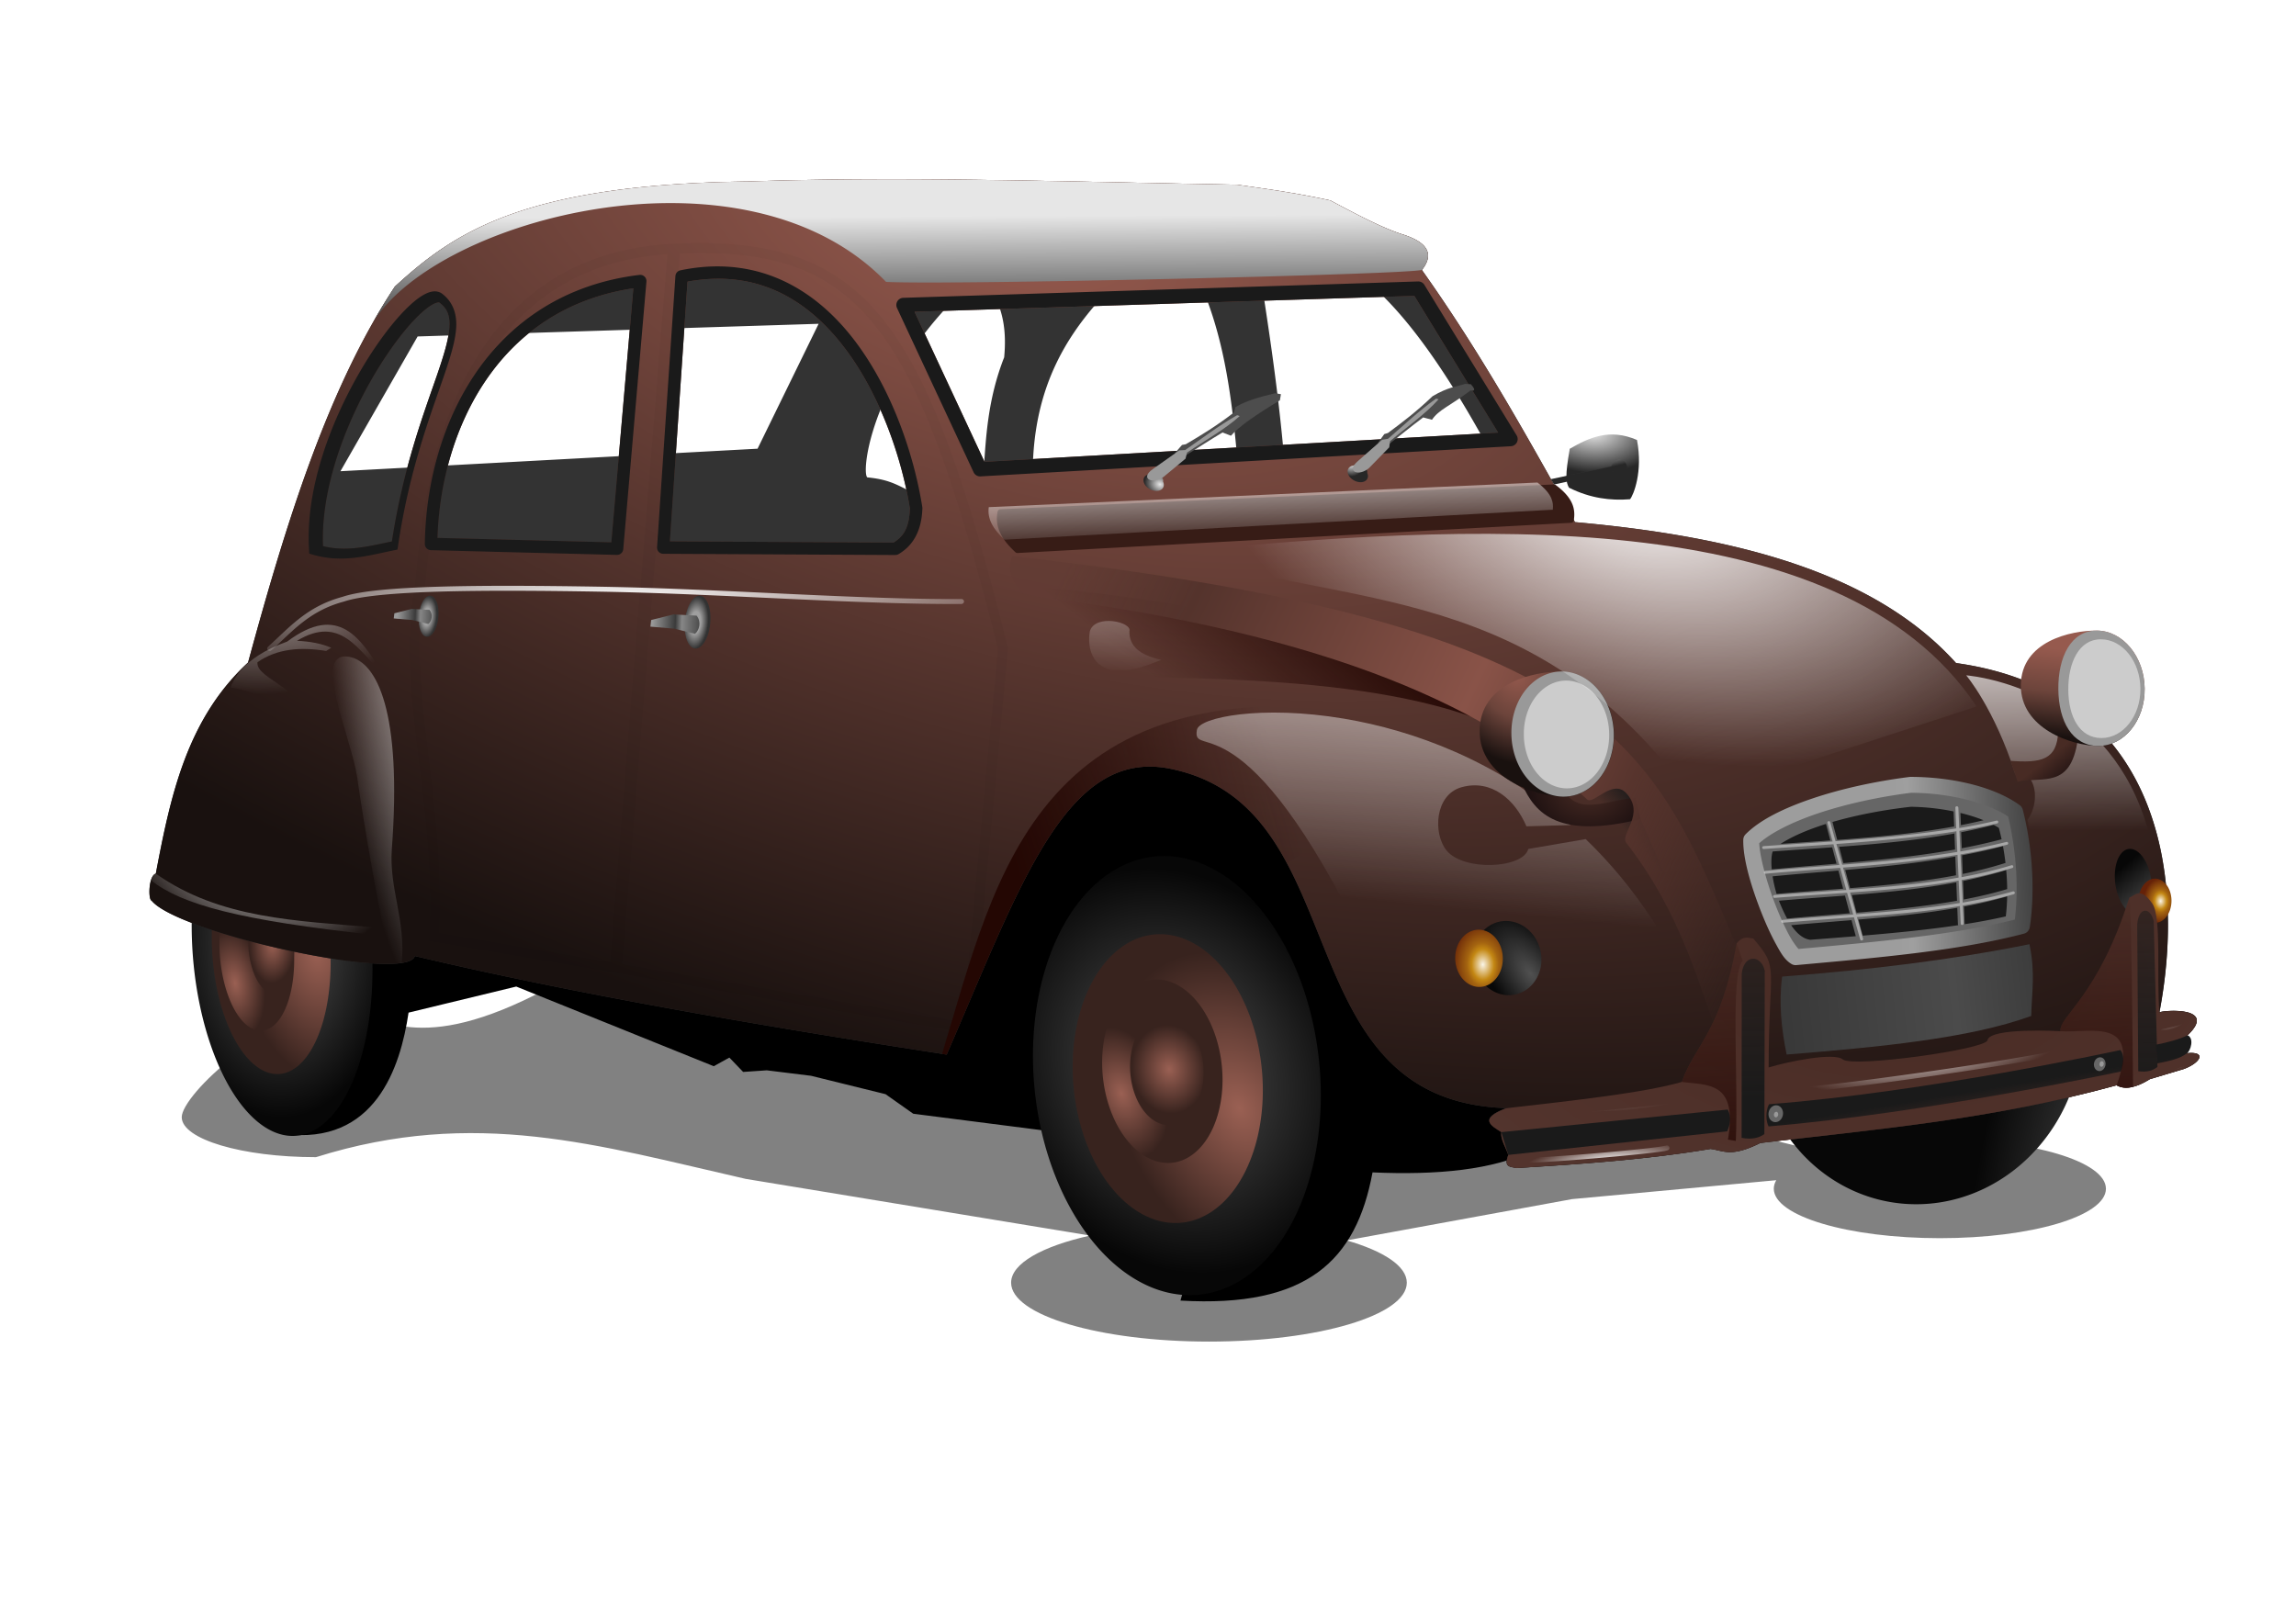 <svg xmlns="http://www.w3.org/2000/svg" viewBox="0 0 1000 700"><defs><radialGradient id="R" gradientUnits="userSpaceOnUse" cy="4225.5" cx="17449" gradientTransform="matrix(-.18 .061 -.032 -.094 4226.6 153.95)" r="40.601"><stop stop-color="#fff" offset="0"/><stop stop-color="#fff" stop-opacity="0" offset="1"/></radialGradient><radialGradient id="m" gradientUnits="userSpaceOnUse" cy="2867.2" cx="13918" gradientTransform="matrix(-.19 -.07 .057 -.153 2986.2 1976.3)" r="34.282"><stop stop-color="#e6e6e6" offset="0"/><stop stop-color="#272727" offset="1"/></radialGradient><radialGradient id="i" gradientUnits="userSpaceOnUse" cy="2477" cx="15313" gradientTransform="matrix(.255 .013 -.008 .149 -3191.1 -27.063)" r="115.62"><stop stop-color="#e6e6e6" offset="0"/><stop stop-color="#272727" offset="1"/></radialGradient><radialGradient id="b" gradientUnits="userSpaceOnUse" cy="4641.6" cx="9953.8" gradientTransform="matrix(1 .003 -.009 1.694 39.583 -3301.6)" r="482.98"><stop stop-color="#545454" offset="0"/><stop stop-color="#070707" offset="1"/></radialGradient><radialGradient id="c" gradientUnits="userSpaceOnUse" cy="4745.6" cx="7076.2" gradientTransform="matrix(1.264 -.014 -.004 1.444 -2059.6 -2002.6)" r="412.28"><stop stop-color="#545454" offset="0"/><stop stop-color="#070707" offset="1"/></radialGradient><radialGradient id="d" gradientUnits="userSpaceOnUse" cy="4806.2" cx="7183.9" gradientTransform="matrix(.061 -1.615 1.32 .294 399.97 15016)" r="413.89"><stop stop-color="#9a6053" offset="0"/><stop stop-color="#38231e" offset="1"/></radialGradient><radialGradient id="e" gradientUnits="userSpaceOnUse" cy="4905.4" cx="6603.5" gradientTransform="matrix(.763 -.019 .124 1.088 954.26 -226.79)" r="416.54"><stop stop-color="#9a6053" offset="0"/><stop stop-color="#38231e" offset="1"/></radialGradient><radialGradient id="f" gradientUnits="userSpaceOnUse" cy="18989" cx="66305" gradientTransform="matrix(.984 .068 -.11 1.228 -56259 -23071)" r="421.32"><stop stop-color="#9a6053" offset="0"/><stop stop-color="#38231e" offset="1"/></radialGradient><radialGradient id="o" gradientUnits="userSpaceOnUse" cy="3634.5" cx="17290" gradientTransform="matrix(1 0 0 1.226 0 -822.52)" r="60.197"><stop stop-color="#faf5e8" offset="0"/><stop stop-color="#c38713" offset=".353"/><stop stop-color="#a46410" offset=".5"/><stop stop-color="#662208" offset="1"/></radialGradient><radialGradient id="E" gradientUnits="userSpaceOnUse" cy="4297" cx="15297" gradientTransform="matrix(-.828 -2.01 1.014 -.418 23612 36818)" r="111.07"><stop stop-color="#505050" offset="0"/><stop stop-color="#070707" offset="1"/></radialGradient><radialGradient id="F" gradientUnits="userSpaceOnUse" cy="4239" cx="15258" gradientTransform="matrix(.609 -1.533 1.194 .67 900.58 24790)" r="108.57"><stop stop-color="#faf5e8" offset="0"/><stop stop-color="#c38713" offset=".353"/><stop stop-color="#a46410" offset=".5"/><stop stop-color="#662208" offset="1"/></radialGradient><radialGradient id="W" gradientUnits="userSpaceOnUse" cy="3546.4" cx="4077.3" gradientTransform="matrix(1 0 0 1.956 0 -3389)" r="25.155"><stop stop-color="#9d9d9d" offset="0"/><stop stop-color="#9f9f9f" offset=".413"/><stop stop-color="#323232" offset="1"/></radialGradient><radialGradient id="U" gradientUnits="userSpaceOnUse" cy="3835.9" cx="11441" gradientTransform="matrix(.033 -.131 .168 .043 -906.52 2051.6)" r="370.44"><stop stop-color="#fff" offset="0"/><stop stop-color="#fff" stop-opacity="0" offset="1"/></radialGradient><radialGradient id="T" gradientUnits="userSpaceOnUse" cy="1662.8" cx="15369" gradientTransform="matrix(.145 .04 -.023 .084 -1478.3 -190.59)" r="1314.8"><stop stop-color="#fff" offset="0"/><stop stop-color="#fff" stop-opacity="0" offset="1"/></radialGradient><radialGradient id="g" gradientUnits="userSpaceOnUse" cy="683.29" cx="13367" gradientTransform="matrix(-.035 .107 -.214 -.069 1055.5 -934.84)" r="3291.4"><stop stop-color="#965a4e" offset="0"/><stop stop-color="#19110f" offset="1"/></radialGradient><radialGradient id="Q" gradientUnits="userSpaceOnUse" cy="4631.7" cx="15666" gradientTransform="matrix(.165 -.015 .004 .039 -1902.6 913.02)" r="225.51"><stop stop-color="#fff" offset="0"/><stop stop-color="#fff" stop-opacity="0" offset="1"/></radialGradient><radialGradient id="P" gradientUnits="userSpaceOnUse" cy="4274.5" cx="16734" gradientTransform="matrix(.213 -.041 .009 .046 -2747.1 1309.5)" r="239.68"><stop stop-color="#fff" offset="0"/><stop stop-color="#fff" stop-opacity="0" offset="1"/></radialGradient><radialGradient id="O" gradientUnits="userSpaceOnUse" cy="4002.2" cx="17432" gradientTransform="matrix(.037 .126 -.178 .052 1011.5 -1610.5)" r="53.16"><stop stop-color="#fff" offset="0"/><stop stop-color="#fff" stop-opacity="0" offset="1"/></radialGradient><radialGradient id="N" gradientUnits="userSpaceOnUse" cy="4121.9" cx="16640" gradientTransform="matrix(.141 -.019 .006 .045 -1533.1 937.66)" r="449.59"><stop stop-color="#fff" offset="0"/><stop stop-color="#fff" stop-opacity="0" offset="1"/></radialGradient><radialGradient id="M" gradientUnits="userSpaceOnUse" cy="4036.4" cx="15549" gradientTransform="matrix(-.155 .01 -.003 -.047 3126.5 856.01)" r="308.21"><stop stop-color="#fff" offset="0"/><stop stop-color="#fff" stop-opacity="0" offset="1"/></radialGradient><radialGradient id="j" gradientUnits="userSpaceOnUse" cy="2542.7" cx="15187" gradientTransform="matrix(.454 -.083 .012 .066 -6239 1643.6)" r="117.96"><stop stop-color="#e6e6e6" offset="0"/><stop stop-color="#272727" offset="1"/></radialGradient><radialGradient id="J" gradientUnits="userSpaceOnUse" cy="2835.7" cx="17093" gradientTransform="matrix(.002 .114 -.217 .004 1408.6 -1181.6)" r="1107.3"><stop stop-color="#482b24" offset="0"/><stop stop-color="#54352e" offset="1"/></radialGradient><radialGradient id="H" gradientUnits="userSpaceOnUse" cy="3748.8" cx="11236" gradientTransform="matrix(-.084 .29 -.373 -.109 2442.3 -2268.6)" r="237.64"><stop stop-color="#fff" offset="0"/><stop stop-color="#fff" stop-opacity="0" offset="1"/></radialGradient><radialGradient id="G" gradientUnits="userSpaceOnUse" cy="3294.6" cx="12264" gradientTransform="matrix(.2 -.005 .001 .034 -2187.4 562.89)" r="1090.5"><stop stop-color="#fff" offset="0"/><stop stop-color="#fff" stop-opacity="0" offset="1"/></radialGradient><radialGradient id="B" gradientUnits="userSpaceOnUse" cy="3292.9" cx="15234" gradientTransform="matrix(-.168 .038 -.052 -.202 3390.8 731.45)" r="195.28"><stop stop-color="#965a4e" offset="0"/><stop stop-color="#6c443b" offset=".5"/><stop stop-color="#19110f" offset="1"/></radialGradient><radialGradient id="z" gradientUnits="userSpaceOnUse" cy="3530.5" cx="15414" gradientTransform="matrix(-.129 -.009 .007 -.104 2655.2 1202.4)" r="199.98"><stop stop-color="#482b24" offset="0"/><stop stop-color="#1e1111" offset="1"/></radialGradient><radialGradient id="p" gradientUnits="userSpaceOnUse" cy="4033.2" cx="11716" gradientTransform="matrix(-.32 .022 -.072 -1.045 4243.1 4581.3)" r="188.76"><stop stop-color="#fff" offset="0"/><stop stop-color="#fff" stop-opacity="0" offset="1"/></radialGradient><radialGradient id="n" gradientUnits="userSpaceOnUse" cy="2731.5" cx="14557" gradientTransform="matrix(-.1 .123 -.127 -.103 2391.1 -954.78)" r="34.282"><stop stop-color="#e6e6e6" offset="0"/><stop stop-color="#272727" offset="1"/></radialGradient><linearGradient id="L" x1="16769" gradientUnits="userSpaceOnUse" y1="4764.1" gradientTransform="rotate(9.704 185.23 -7673.295) scale(.136)" x2="16546" y2="3757.9"><stop stop-color="#240703" offset="0"/><stop stop-color="#240703" stop-opacity="0" offset="1"/></linearGradient><linearGradient id="k" y2="3591" gradientUnits="userSpaceOnUse" x2="17213" y1="3737.2" x1="17304"><stop stop-color="#505050" offset="0"/><stop stop-color="#070707" offset="1"/></linearGradient><linearGradient id="S" x1="16846" gradientUnits="userSpaceOnUse" y1="4362.5" gradientTransform="rotate(9.704 185.23 -7673.295) scale(.136)" x2="16626" y2="3141.6"><stop stop-color="#1a1a1a" offset="0"/><stop stop-color="#1a1a1a" stop-opacity="0" offset="1"/></linearGradient><linearGradient id="D" x1="13660" gradientUnits="userSpaceOnUse" y1="2843.8" gradientTransform="rotate(9.704 185.23 -7673.295) scale(.136)" x2="13737" y2="3512.4"><stop stop-color="#fff" offset="0"/><stop stop-color="#fff" stop-opacity="0" offset="1"/></linearGradient><linearGradient id="C" x1="16843" gradientUnits="userSpaceOnUse" y1="3261.4" gradientTransform="rotate(9.704 185.23 -7673.295) scale(.136)" x2="16913" y2="3324.1"><stop stop-color="#482b24" offset="0"/><stop stop-color="#1e1111" offset="1"/></linearGradient><linearGradient id="Y" x1="4121.9" gradientUnits="userSpaceOnUse" y1="3566.3" gradientTransform="matrix(.194 .037 -.046 .231 -351.59 -351.1)" x2="4229.1" y2="3545.4"><stop stop-color="#999" offset="0"/><stop stop-color="#3b3b3b" offset=".463"/><stop stop-color="#868686" offset=".596"/><stop stop-color="#525252" offset=".917"/><stop stop-color="#3b3b3b" offset="1"/></linearGradient><linearGradient id="X" x1="4121.9" gradientUnits="userSpaceOnUse" y1="3566.3" gradientTransform="matrix(.151 .028 -.036 .179 -320.91 -135.55)" x2="4229.1" y2="3545.4"><stop stop-color="#999" offset="0"/><stop stop-color="#3b3b3b" offset=".463"/><stop stop-color="#868686" offset=".596"/><stop stop-color="#525252" offset=".917"/><stop stop-color="#3b3b3b" offset="1"/></linearGradient><linearGradient id="y" x1="15630" gradientUnits="userSpaceOnUse" y1="3657.3" gradientTransform="rotate(9.704 185.23 -7673.295) scale(.136)" x2="15564" y2="3736.7"><stop stop-color="#1a1a1a" offset="0"/><stop stop-color="#1a1a1a" stop-opacity="0" offset="1"/></linearGradient><linearGradient id="x" x1="14073" gradientUnits="userSpaceOnUse" y1="2773.7" gradientTransform="rotate(9.704 185.23 -7673.295) scale(.136)" x2="14170" y2="4123.2"><stop stop-color="#fff" offset="0"/><stop stop-color="#fff" stop-opacity="0" offset="1"/></linearGradient><linearGradient id="w" x1="13661" gradientUnits="userSpaceOnUse" y1="4216.2" gradientTransform="rotate(9.704 185.23 -7673.295) scale(.136)" x2="14472" y2="3817.3"><stop stop-color="#240703" offset="0"/><stop stop-color="#240703" stop-opacity="0" offset="1"/></linearGradient><linearGradient id="v" x1="14298" gradientUnits="userSpaceOnUse" y1="3019.8" gradientTransform="rotate(9.704 185.23 -7673.295) scale(.136)" x2="14029" y2="3520.3"><stop stop-color="#240703" offset="0"/><stop stop-color="#240703" stop-opacity="0" offset="1"/></linearGradient><linearGradient id="u" x1="14168" gradientUnits="userSpaceOnUse" y1="2675.1" gradientTransform="rotate(9.704 185.23 -7673.295) scale(.136)" x2="14239" y2="3016.6"><stop stop-color="#fff" offset="0"/><stop stop-color="#fff" stop-opacity="0" offset="1"/></linearGradient><linearGradient id="s" x1="16361" gradientUnits="userSpaceOnUse" y1="2804.6" gradientTransform="rotate(9.704 185.23 -7673.295) scale(.136)" x2="16494" y2="3561.8"><stop stop-color="#fff" offset="0"/><stop stop-color="#fff" stop-opacity="0" offset="1"/></linearGradient><linearGradient id="r" x1="16413" gradientUnits="userSpaceOnUse" y1="3674.7" gradientTransform="rotate(9.704 185.23 -7673.295) scale(.136)" x2="16910" y2="3569.7"><stop stop-color="#9d9d9d" offset="0"/><stop stop-color="#9f9f9f" offset=".098"/><stop stop-color="#323232" offset="1"/></linearGradient><linearGradient id="q" x1="16137" gradientUnits="userSpaceOnUse" y1="4263.8" gradientTransform="rotate(9.704 185.23 -7673.295) scale(.136)" x2="17020" y2="4015.2"><stop stop-color="#383838" offset="0"/><stop stop-color="#4b4b4b" offset=".624"/><stop stop-color="#383838" offset="1"/></linearGradient><linearGradient id="K" x1="16676" gradientUnits="userSpaceOnUse" y1="4393" gradientTransform="rotate(9.704 185.23 -7673.295) scale(.136)" x2="16718" y2="4513.7"><stop stop-color="#1a1a1a" offset="0"/><stop stop-color="#1a1a1a" stop-opacity="0" offset="1"/></linearGradient><linearGradient id="A" y2="749.35" gradientUnits="userSpaceOnUse" y1="602.36" x2="772.45" x1="463.28"><stop stop-color="#613b33" stop-opacity=".679" offset="0"/><stop stop-color="#54332c" offset=".164"/><stop stop-color="#895348" offset=".533"/><stop stop-color="#57342d" offset=".767"/><stop stop-color="#482c26" stop-opacity=".018" offset="1"/></linearGradient><linearGradient id="I" x1="16849" gradientUnits="userSpaceOnUse" y1="2910.9" gradientTransform="rotate(9.704 185.23 -7673.295) scale(.136)" x2="16865" y2="3190.9"><stop stop-color="#965a4e" offset="0"/><stop stop-color="#6c443b" offset=".5"/><stop stop-color="#19110f" offset="1"/></linearGradient><linearGradient id="l" x1="13389" gradientUnits="userSpaceOnUse" y1="2092.4" gradientTransform="rotate(9.704 185.23 -7673.295) scale(.136)" x2="13457" y2="2480.9"><stop stop-color="#e6e6e6" offset="0"/><stop stop-color="#272727" offset="1"/></linearGradient><filter id="h" color-interpolation-filters="sRGB"><feGaussianBlur stdDeviation="10.948"/></filter><filter id="a" y="-.192" width="1.089" x="-.044" height="1.384"><feGaussianBlur stdDeviation="13.536"/></filter><filter id="V"><feGaussianBlur stdDeviation=".368"/></filter><filter id="t" color-interpolation-filters="sRGB"><feGaussianBlur stdDeviation="11.651"/></filter></defs><path opacity=".7" filter="url(#a)" transform="translate(-45.249 -402.684) scale(1.143)" d="M492.77 694.39l-135.81 16.344-113.44 20.701c-47.623 23.895-60.031 6.281-73.125 6.281-28.261 0-61.558 31.916-61.558 40.33 0 8.414 22.895 15.25 51.156 15.25 60.766-19.067 107.75-4.45 163.73 8.274l131.24 21.602c-18.278 4.095-30.094 10.634-30.094 17.969 0 12.396 33.738 22.438 75.375 22.438s75.406-10.042 75.406-22.438c0-6.323-8.807-12.046-22.938-16.125l85.91-15.733 77.809-7.205c-.613 1.052-.938 2.145-.938 3.25 0 10.405 28.332 18.844 63.281 18.844s63.281-8.44 63.281-18.844-28.332-18.844-63.28-18.844c-16.958 0-32.358 1.954-43.72 5.187l-162.75-39.844z"/><path transform="matrix(.145 .025 -.031 .182 -369.1 -564.48)" fill="url(#b)" d="M9713.3 4299.1a482.98 411.43 0 11-965.96 0 482.98 411.43 0 11965.96 0z"/><path d="M531.6 323.9c-.536-.092-1.071-.182-1.609-.27-107.69-17.887-239.75 23.272-362.27 41.321l-3.95-29.766-56.481-5.473c-53.505 9.955 16.193 164.23 16.193 164.23 39.867 5.138 50.929-28.971 54.459-52.85l46.906-11.353 86.026 34.698 6.794-3.76 6.005 6.257 10.269-.707 19.28 2.376 32.459 8.008 12.078 8.525 64.708 8.294c22.816 3.166 46.34 7.025 69.287 10.319l-17.614 62.779c55.123 3.195 76.533-17.348 83.653-55.839 55.988 2.442 98.016-8.758 99.82-59.269-39.76-80.26-97.97-115.82-166.02-127.52z"/><path transform="matrix(.094 -.02 .013 .126 -584.97 -50.17)" fill="url(#c)" d="M7280.5 4764.2a409.19 648.45 0 11-818.38 0 409.19 648.45 0 11818.38 0z"/><path transform="matrix(.062 -.013 .008 .083 -346.02 107.67)" fill="url(#d)" d="M7280.5 4764.2a409.19 648.45 0 11-818.38 0 409.19 648.45 0 11818.38 0z"/><path transform="matrix(.039 -.008 .005 .053 -179.95 216.92)" fill="url(#e)" d="M7280.5 4764.2a409.19 648.45 0 11-818.38 0 409.19 648.45 0 11818.38 0z"/><path transform="matrix(.024 -.005 .003 .032 -61.089 293.71)" fill="url(#f)" d="M7280.5 4764.2a409.19 648.45 0 11-818.38 0 409.19 648.45 0 11818.38 0z"/><path fill="#333" d="M562.37 84c-8.512-1.447-15.773-2.396-23.57-3.557-71.729-1.229-144.82-3.744-212.76-1.393-98.657 1.206-128.82 22.756-154.02 45.782-29.223 44.197-47.397 102.91-63.954 163.75-26.66 24.638-33.761 58.047-40.176 91.967-3.196.848-3.395 11.38-1.823 11.771 11.578 14.286 111.48 36.04 114.62 24.108 67.586 16.058 147.31 29.915 231.64 42.936 31.937-73.318 51.857-133.76 97.426-124.51 82.4 16.733 48.45 144.67 146.36 147.83-12.131 4.577-6.91 7.482-2.175 10.434-.518 3.056 1.934 6.618 3.015 9.946-2.222 5.661 1.214 5.076 3.54 5.716 28.002-1.734 56.032-3.61 84.547-8.34 5.626.739 8.923 3.81 21.663-2.585 50.807-6.034 100.88-10.225 155.2-25.146 3.543 2.038 8.38 1.143 14.494-2.667l14.786-4.423c7.233-2.675 10.101-7.756 1.314-6.859.864-3.067 2.488-6.6.211-7.744 13.344-12.62-9.902-11.039-12.172-10.063 11.72-61.127-.701-139.86-88.585-152.14-35.582-39.488-95.932-55.103-165.96-61.383-20.423-36.534-40.557-73.055-66.693-109.85 7.742-9.702-3.28-13.726-7.735-15.27-8.804-2.682-20.032-8.54-32.137-15.019a385.256 385.256 0 00-17.06-3.299zm-.49 22.353c25.845 4.435 51.933 23.682 90.599 96.684l-92.611 3.815c-2.505-33.57-7.761-67.609-13.271-101.69 5.147.024 10.21.324 15.283 1.195zm-51.565-5.041c23.799 33.715 26.359 73.378 29.84 112.78l-90.292-2.86c-1.754-57.605 29.763-83.371 60.452-109.92zm-79.225 15.147c-1.8 11.694 8.533 15.027 6.268 39.189-14.529 36.946-2.884 67.806-19.4 85.895-.427-6.261-7.914-4.127-15.404-10.796-2.938-2.617-3.091-15.092-7.014-17.15-6-3.15-9.685-4.855-17.816-5.66-2.963-2.863 2.92-51.01 53.365-91.479zm-74.545 24.587l-26.593 54.405-181.67 9.81 33.616-58.701 174.65-5.514z"/><path fill="url(#g)" d="M562.33 436.37c-8.512-1.447-15.773-2.396-23.57-3.557-71.729-1.229-144.82-3.748-212.76-1.397-98.657 1.206-128.82 22.756-154.02 45.782-29.223 44.197-47.393 102.91-63.95 163.75-26.66 24.637-33.765 58.046-40.18 91.967-3.196.848-3.396 11.384-1.824 11.775 11.578 14.286 111.48 36.04 114.62 24.108 67.586 16.058 147.31 29.915 231.64 42.936 31.937-73.318 51.858-133.77 97.427-124.51 82.402 16.733 48.451 144.67 146.36 147.83-12.13 4.577-6.91 7.482-2.175 10.434-.518 3.055 1.933 6.622 3.014 9.95-2.221 5.661 1.22 5.072 3.546 5.713 28.002-1.735 56.028-3.612 84.543-8.341 5.625.738 8.922 3.815 21.662-2.581 50.807-6.035 100.88-10.225 155.2-25.146 3.543 2.038 8.38 1.138 14.495-2.671l14.789-4.418c7.233-2.676 10.098-7.761 1.31-6.864.865-3.067 2.488-6.6.211-7.744 13.345-12.621-9.903-11.035-12.173-10.06 11.72-61.126-.701-139.86-88.585-152.14-35.582-39.487-95.932-55.102-165.96-61.382-20.423-36.534-40.557-73.055-66.693-109.85 7.742-9.702-3.279-13.73-7.735-15.275-8.803-2.683-20.033-8.536-32.138-15.015a385.139 385.139 0 00-17.059-3.299zm53.665 44.88l36.495 59.551-223.7 12.723-30.474-65.352 217.68-6.922zm-292.7-6.626c.486.08.971.165 1.452.257 18.152 3.464 32.3 14.748 43.35 29.358 16.008 21.165 24.98 49.369 28.198 69.592-.318 8.987-3.125 12.385-7.131 14.861l-97.397-.52 7.67-113.13c8.626-1.576 16.562-1.626 23.858-.416zm-47.449 3.318l-9.587 110.64-75.726-1.921c.764-23.73 7.46-48.8 21.26-68.917 13.806-20.126 34.58-35.36 64.053-39.8zm-84.691 6.166c.028.002.054.008.075.013.086.018.13.052.175.086 3.569 2.707 4.637 5.823 4.318 10.895-.319 5.071-2.356 11.856-5.284 20.373-5.76 16.76-14.806 40.3-19.752 72.72-10.14 2.118-19.656 4.632-30.015 2.06-1.016-25.017 9.766-53.188 22.126-74.235 6.315-10.754 13.037-19.662 18.632-25.313 2.797-2.825 5.336-4.827 7.21-5.817.936-.495 1.694-.723 2.147-.768.17-.017.284-.022.368-.014z" transform="translate(0 -352.36)"/><path opacity=".176" style="block-progression:tb;text-transform:none;text-indent:0" d="M15828 4568.2c-81.963.076-171.06 11.844-269.59 33.187-410.45 88.913-568.03 384.11-621.63 665.22-26.797 140.55-28.4 278.03-24.281 386.31 2.06 54.143 5.54 101.01 8.063 137.12 2.522 36.115 3.551 63.073 2.468 70.438l-.218 1.469.06 1.468c12.366 336.2 181.1 625.02 234.41 1058.5l1.719 14.126h1762.9l-1.281-17.313-91.437-1217.1-.219-2.75-1.094-2.532c-220.36-500.28-386.41-805.17-574.69-970.97-123.56-108.8-256.79-155.81-417.41-157.16-2.63-.022-5.263-.034-7.907-.03zm-.719 31.531c2.539-.013 5.073-.011 7.594 0 154.05.653 278.67 45.474 397.16 149.81 180.24 158.71 346.05 459.57 565.38 957.22l89.906 1197.1h-1105.8l-200.94-2267c-.217-2.445-.902-4.748-1.906-6.906 91.588-19.213 173.62-29.87 248.62-30.25zm-286.56 38.781l200.78 2265.4h-554.12c-55.887-431.74-220.28-718.91-232.28-1041.2 1.961-16.576.01-40.258-2.406-74.906-2.532-36.246-5.999-82.63-8.031-136.09-4.068-106.93-2.369-242.08 23.75-379.06 51.147-268.27 192.92-541.94 572.31-634.12z" transform="rotate(9.704 4265.79 -10366.192) scale(.136)" filter="url(#h)" color="#000"/><path fill="url(#i)" d="M683.69 547.83c8.54-4.893 17.353-8.975 29.275-3.818 2.675 13.85-1.559 24.124-3.023 25.813-8.451.656-17.195-.357-26.581-5.03-1.372-2.427-1.739-5.087.33-16.965z" transform="translate(0 -352.36)"/><path fill="url(#j)" d="M675.45 561.08l26.243-5.587c4.907-9.14 12.399 5.504.71 2.345l-25.544 5.567z" transform="translate(0 -352.36)"/><path transform="matrix(.134 -.019 .019 .134 -1452.7 225.37)" fill="url(#k)" d="M17318 3631.8a58.084 106.57 0 11-116.17 0 58.084 106.57 0 11116.17 0z"/><path fill="url(#l)" d="M562.34 436.37c-8.512-1.447-15.778-2.396-23.574-3.557-71.729-1.23-144.82-3.749-212.76-1.397-98.657 1.205-128.82 22.756-154.02 45.783a267.724 267.724 0 00-9.645 15.789c27.899-45.758 162.34-81.275 223.57-17.838 25.526 1.446 224.16-3.104 233.35-5.192 7.741-9.703-3.275-13.73-7.73-15.274-8.805-2.683-20.038-8.538-32.143-15.016a385.084 385.084 0 00-17.055-3.299z" transform="translate(0 -352.36)"/><path style="block-progression:tb;text-transform:none;text-indent:0" fill="#1a1a1a" d="M618.09 122.62a3.119 3.119 0 00-.474-.02l-224.21 7.132a3.119 3.119 0 00-2.726 4.434l33.365 71.55a3.119 3.119 0 003.003 1.795l231.02-13.135a3.119 3.119 0 002.482-4.743l-40.172-65.548a3.119 3.119 0 00-2.28-1.464zm-2.087 6.271l36.495 59.551-223.7 12.723-30.473-65.352 217.68-6.922zm-292.08-11.92a67.748 67.748 0 00-.979-.154c-8.184-1.244-17.053-1.052-26.621.938a2.712 2.712 0 00-2.15 2.473l-8.009 118.1a2.712 2.712 0 002.69 2.897l101.08.538a2.712 2.712 0 001.378-.366c5.488-3.19 10.094-9.083 10.419-20.011a2.712 2.712 0 00-.031-.5c-3.304-21.005-12.395-49.963-29.273-72.278-11.941-15.788-28.051-28.22-48.501-31.636zm-.626 5.296c.487.081.972.165 1.452.257 18.152 3.465 32.3 14.748 43.35 29.358 16.008 21.165 24.98 49.37 28.198 69.592-.317 8.987-3.124 12.385-7.13 14.861l-97.398-.519 7.67-113.13c8.626-1.576 16.563-1.626 23.859-.417zm-44.029-2.506a2.712 2.712 0 00-.745-.016c-32.728 3.942-56.129 20.606-71.198 42.572s-21.947 49.153-22.29 74.591a2.712 2.712 0 002.643 2.747l80.999 2.057a2.712 2.712 0 002.77-2.475l10.1-116.56a2.712 2.712 0 00-2.278-2.913zm-3.42 5.824l-9.586 110.64-75.726-1.92c.764-23.73 7.459-48.8 21.26-68.918 13.806-20.126 34.58-35.36 64.053-39.8zm-85.62 1.395a6.056 6.056 0 00-1.494-.036c-1.3.13-2.549.596-3.833 1.275-2.569 1.357-5.322 3.616-8.318 6.642-5.991 6.05-12.856 15.194-19.328 26.217-12.945 22.044-24.333 51.545-22.67 78.468l.102 1.599 1.53.45c12.945 3.833 24.374.335 35.335-1.876l1.572-.32.237-1.589c4.814-32.741 13.89-56.294 19.796-73.478 2.953-8.592 5.152-15.579 5.528-21.574.377-5.995-1.402-11.237-6.123-14.819a4.967 4.967 0 00-1.84-.86 5.663 5.663 0 00-.494-.098zm.93 4.771c.027.002.053.008.074.013.086.019.13.052.175.086 3.569 2.707 4.637 5.823 4.318 10.895-.318 5.071-2.356 11.856-5.284 20.373-5.76 16.76-14.806 40.3-19.752 72.72-10.14 2.118-19.656 4.632-30.015 2.06-1.016-25.017 9.766-53.188 22.126-74.235 6.315-10.754 13.037-19.662 18.632-25.313 2.798-2.825 5.337-4.827 7.21-5.817.937-.495 1.695-.723 2.147-.768.17-.016.284-.022.368-.014z" color="#000"/><path fill="url(#m)" d="M503.23 558.42c-.975-.189-1.891-.011-2.47.49-1.094.11-2.005.609-2.45 1.459-.85 1.625.325 3.919 2.62 5.12 2.295 1.2 4.843.853 5.694-.772.403-.771.353-1.692-.058-2.576.245-1.122-.594-2.504-2.067-3.272a4.689 4.689 0 00-1.269-.449z" transform="translate(0 -352.36)"/><path fill="url(#n)" d="M592.13 554.62c-.975-.189-1.891-.011-2.47.49-1.094.11-2.005.609-2.45 1.459-.85 1.625.325 3.919 2.62 5.12 2.295 1.2 4.843.853 5.694-.772.403-.771.353-1.692-.058-2.576.245-1.122-.594-2.504-2.067-3.272a4.689 4.689 0 00-1.269-.449z" transform="translate(0 -352.36)"/><path fill="#4d4d4d" d="M511.65 197.41l3.167-3.585 1.626-.312c6.703-3.924 13.494-8.046 21.042-13.89l.582-2.259c4.191-2.604 10.462-4.45 17.347-6.073l2.482.424-.457 2.673c-9.829 5.914-17.783 11.296-21.303 15.418l-3.688-1.416c-5.581 3.303-10.709 6.684-16.058 10.027z"/><path fill="#999" d="M506.73 207.77c-4.836 3.424-10.373.632-4.73-3.363l11.625-8.23 2.58-.149c7.446-5.092 14.19-10.386 22.639-15.19l1.112.387c-6.311 5.754-15.22 10.643-22.96 15.92l-.648 2.641z"/><path fill="#4d4d4d" d="M600.13 192.99l2.772-3.899 1.583-.481c6.253-4.61 12.57-9.424 19.46-16.032 6.784-4.032 10.856-4.253 14.185-5.369l2.513.16c1.478 1.724 2.373 3.135-.173 2.707-9.15 6.917-13.726 8.3-16.792 12.77l-3.817-1.02c-5.202 3.874-9.944 7.777-14.91 11.665z"/><path fill="#999" d="M596.34 203.81c-4.448 3.915-10.249 1.722-5.059-2.846l10.692-9.41 2.55-.42c6.868-5.848 13.017-11.823 20.912-17.491l1.148.267c-5.67 6.388-14.014 12.188-21.154 18.253l-.366 2.694z"/><path transform="matrix(.124 -.01 .006 .135 -1224.7 74.91)" fill="url(#o)" d="M17328 3630.8a57.579 71.216 0 11-115.16 0 57.579 71.216 0 11115.16 0z"/><path fill="url(#p)" d="M151.98 638.45c-16.538-2.827 1.023 35.052 3.552 52.363 3.776 25.85 8.297 50.24 11.204 64.886-2.117 6.807 1.813 15.019 7.155 16.294.373-.046.73-.099 1.075-.156 1.814-18.647-5.585-32.523-4.304-49.666 4.447-59.526-6.4-81.62-18.682-83.72z" transform="translate(0 -352.36)"/><path fill="url(#q)" d="M776.17 777.75c37.635-2.876 73.854-7.247 107.73-14.096 2.687 12.823.97 21.288.77 31.255-27.095 9.851-66.366 13.551-106.52 16.803-2.302-11.119-3.443-22.38-1.975-33.962z" transform="translate(0 -352.36)"/><path style="block-progression:tb;text-transform:none;text-indent:0" fill="url(#r)" d="M852.52 692.61c-6.502-1.205-13.428-1.842-20.39-1.844a3.458 3.458 0 00-.435.029c-14.908 1.878-29.677 5.122-42.24 9.353-12.562 4.231-22.913 9.318-29.183 15.622a3.458 3.458 0 00-1.004 2.356c-.193 8.123 3.282 19.895 7.481 30.71 2.1 5.407 4.402 10.486 6.63 14.553 2.226 4.067 3.852 7.063 6.896 8.886a3.458 3.458 0 002.09.477c35.327-3.209 70.645-6.207 99.156-13.696a3.458 3.458 0 002.54-2.832c2.161-14.371 1.548-33.082-3.06-51.18a3.458 3.458 0 00-1.306-1.934c-6.68-4.895-16.34-8.49-27.176-10.5z" color="#000" transform="translate(0 -352.36)"/><path style="block-progression:tb;text-transform:none;text-indent:0" fill="#666" d="M848.19 346.62c10.795 1.724 20.425 5.03 26.409 9.028 3.84 15.789 4.501 32.224 2.929 44.92-26.822 6.734-60.352 9.722-94.232 12.797a36.025 36.025 0 01-3.853-5.649c-2.021-3.692-4.233-8.561-6.243-13.739-3.724-9.59-6.682-20.536-6.992-26.663 5.087-4.539 14.238-9.19 25.454-12.967 11.954-4.026 26.257-7.186 40.665-9.016 5.365.012 10.743.471 15.864 1.289z" color="#000"/><path style="block-progression:tb;text-transform:none;text-indent:0" fill="#1a1a1a" d="M847.53 352.82c-.303-.052-.606-.098-.912-.147a98.517 98.517 0 00-14.364-1.24c-11.997 1.335-23.902 3.641-34.134 6.617l2.08 7.818c17.283-1.266 34.41-2.83 50.92-5.87l-.251-6.547a95.94 95.94 0 00-3.34-.631zm6.312 1.294l.203 5.326a236.21 236.21 0 009.876-2.15c-3-1.21-6.408-2.288-10.079-3.176zm14.477 5.204a232.808 232.808 0 01-14.155 3.198l.264 6.979a258.922 258.922 0 0017.344-3.9 104.277 104.277 0 00-1.184-4.965 32.698 32.698 0 00-2.269-1.312zm-17.082 3.747c-16.37 2.997-33.262 4.559-50.243 5.806l1.882 7.096c16.297-1.413 32.54-3.027 48.626-5.928l-.265-6.974zm21.13 5.508a263.398 263.398 0 01-17.82 3.994l.311 8.112c6.37-1.306 12.591-2.873 18.614-4.787-.283-2.419-.65-4.865-1.104-7.32zm-77.084-9.667c-8.137 2.549-15.045 5.588-19.775 8.69 7.227-.518 14.468-.992 21.685-1.507l-1.91-7.183zm56.34 14.201c-15.925 2.857-31.942 4.46-47.952 5.85l2.106 7.92c15.758-1.254 31.337-2.78 46.153-5.619l-.308-8.15zm22.161 5.861c-6.106 1.917-12.387 3.486-18.804 4.793l.307 8.06c6.505-1.238 12.831-2.724 18.923-4.536-.032-2.694-.174-5.48-.426-8.317zm-75.793-9.88c-8.641.618-17.302 1.172-25.919 1.81-.589 1.803-.694 4.614-.403 7.815 9.406-.927 18.819-1.69 28.215-2.493l-1.893-7.132zm54.058 15.251c-14.689 2.798-30.026 4.31-45.478 5.542l2.048 7.683c14.94-1.26 29.717-2.706 43.735-5.203l-.305-8.022zm22.15 6.112c-6.077 1.775-12.358 3.23-18.793 4.447l.28 7.368a1.472 1.527 9.701 01-.02.31c6.266-.983 12.274-2.105 17.944-3.405.33-2.724.528-5.65.588-8.72zm-73.519-11.24c-9.558.817-19.113 1.587-28.637 2.523a56.26 56.26 0 001.743 7.657 1.47 1.526 9.701 01.19-.028c9.565-.835 19.207-1.51 28.798-2.255l-2.093-7.897zm51.794 16.222c-13.884 2.46-28.418 3.892-43.06 5.126l1.855 7c14.495-1.216 28.58-2.613 41.613-4.555a1.472 1.527 9.701 01-.141-.583l-.267-6.988zm-48.904-5.321c-9.604.745-19.24 1.411-28.777 2.237.156.41.317.815.481 1.208.782 1.86 1.81 4.232 3.094 6.568 9.039-.849 18.162-1.557 27.247-2.31l-2.044-7.703zm2.84 10.698c-8.779.725-17.578 1.402-26.284 2.203 2.21 3.26 4.982 5.954 8.333 6.347 6.64-.51 13.26-1.02 19.81-1.557l-1.86-6.993z" color="#000"/><path fill="url(#s)" d="M860.89 647.13c-2.867-.481-4.535-.6-4.535-.6s12.207 14.315 21.446 43.135c.94-.4 1.918-.545 2.888-.379 4.06.694 6.452 6.516 5.343 13-.49 2.861-1.58 5.37-2.993 7.225.628 2.983 1.213 6.07 1.743 9.265l53.235 5.855c-11.23-61.77-61.65-74.91-77.13-77.51z" transform="translate(0 -352.36)"/><path style="block-progression:tb;text-transform:none;text-indent:0" d="M18465 4886.8a8.95 8.95 0 00-1.657.188l-1734.3 377.16a8.95 8.95 0 00-7.031 8.374c-1.097 26.923 7.448 50.03 21.812 69.439 14.365 19.407 34.292 35.357 56.5 49.843a8.95 8.95 0 006.876 1.25l1731.4-394.28a8.95 8.95 0 006.969-8.843c-.216-16.567-2.973-34.431-14.188-51.875-11.214-17.444-30.4-34.102-62.125-50.281a8.95 8.95 0 00-4.312-.969z" transform="rotate(9.704 4265.79 -10366.192) scale(.136)" filter="url(#t)" fill="#371c16" color="#000"/><path style="block-progression:tb;text-transform:none;text-indent:0" fill="url(#u)" d="M669.62 562.55c3.417 2.61 5.182 4.879 6.035 6.886.738 1.735.83 3.324.66 4.961l-238.85 13.047c-2.354-2.227-4.318-4.515-5.53-6.915-1.146-2.268-1.656-4.614-1.283-7.26l238.97-10.72z" color="#000" transform="translate(0 -352.36)"/><path fill="url(#v)" d="M649.45 667.84c-59.239-25.136-160.42-18.057-169.25-22.119-13.568-5.437-4.098-32.673-31.899-32.27-3.226-3.45-1.91-5.875 3.442-5.4 115.89 10.306 156.65 35.653 197.71 59.788z" transform="translate(0 -352.36)"/><path fill="url(#w)" d="M610.89 664.62c-159.51-27.282-176.8 68.762-200.59 146.8l1.997.311c31.937-73.318 51.861-133.76 97.43-124.51 25.785 5.237 40.175 21.36 50.78 41.142l88.862-55.434c-13.672-3.508-26.477-6.257-38.476-8.31z" transform="translate(0 -352.36)"/><path fill="url(#x)" d="M585.34 665.4c-35.888-6.028-63.094-.61-64.035 4.892-2.315 13.543 20.433-16.248 74.115 95.198l148.05 35.131c-13.299-35.735-31.948-62.65-52.841-82.758l-25 4.306c-2.274 8.547-28.237 9.854-35.666.57-5.889-7.36-5.084-24.245 6.642-27.488 12.865-3.558 23.19 5.247 28.209 17.051l19.172-.54c-32.042-28.09-68.42-41.286-98.642-46.362z" transform="translate(0 -352.36)"/><path fill="url(#y)" d="M703.81 684.67c-18.821 9.021-5.47 23.926 10.715 44.665 10.09 12.93 20.265 30.774 27.546 42.764z" transform="translate(0 -352.36)"/><path fill="url(#z)" d="M662.84 693.77c5.871 13.423 16.268 24.025 51.699 15.369l-2.303-9.286c-13.853 1.19-28.689 9.992-33.284-9.303z" transform="translate(0 -352.36)"/><path fill="url(#A)" d="M440.99 594.62c-2.38 4.966-1.118 10.554 5.153 16.998 135.65 16.389 205.95 51.314 245.07 88.955 2.684 2.582 11.02-9.02 16.943-2.855 8.754 9.115-2.762 18.055.138 21.774 24.515 31.445 31.673 62.95 40.688 85.62l8.753-37.41c-37.23-87.1-50.3-143.01-316.74-173.08z" transform="translate(0 -352.36)"/><path fill="url(#B)" d="M702.97 672.23c.166 15.054-9.685 27.198-22.004 27.125-12.318-.073-36.722-8.097-36.514-28.785.208-20.688 23.595-25.803 35.913-25.729 12.318.073 22.439 12.336 22.605 27.39z" transform="translate(0 -352.36)"/><path fill="#999" d="M702.883 319.884a22.295 27.268-2.594 11-44.609-.265 22.295 27.268-2.594 1144.609.265z"/><path fill="#ccc" d="M700.857 319.957a18.582 23.338-1.063 11-37.166-.046 18.582 23.338-1.063 1137.166.046z"/><path fill="url(#C)" d="M875.66 683.79c13.181.938 20.337-.24 20.757-12.887l8.494 3.953c-3.23 21.097-14.762 15.697-26.159 18.002z" transform="translate(0 -352.36)"/><path fill="url(#D)" d="M474.68 627.28c-.98 5.729-.065 14.754 9.453 17.039 9.625.693 15.377-2.124 21.611-4.503-9.456-2.167-13.99-6.067-13.84-12.509 1.3-4.038-14.865-7.615-17.224-.027z" transform="translate(0 -352.36)"/><path transform="rotate(-12.896 677.86 6761.518) scale(.136)" fill="url(#E)" d="M15351 4210.2a108.57 119.29 0 11-217.14 0 108.57 119.29 0 11217.14 0z"/><path transform="matrix(.093 -.025 .02 .102 -857.58 369.06)" fill="url(#F)" d="M15351 4210.2a108.57 119.29 0 11-217.14 0 108.57 119.29 0 11217.14 0z"/><path style="block-progression:tb;text-transform:none;text-indent:0" fill="url(#G)" d="M418.96 613.3a1.03 1.03 0 00-.182-.014c-44.871.292-104.97-4.491-157.52-5.368-26.275-.438-50.648-.585-70.27.001-19.56.584-34.308 1.842-41.838 4.423-15.658 4.194-23.37 13.624-32.39 21.71-.215.186-.351.461-.37.745a1.09 1.09 0 00.272.786c.19.213.467.345.75.36.285.013.574-.09.783-.283 9.182-8.232 16.458-17.201 31.51-21.233.025-.006.05-.014.076-.022 6.865-2.374 21.716-3.746 41.274-4.33 19.557-.584 43.905-.44 70.166 0 52.522.876 112.62 5.66 157.57 5.367.534-.002 1.028-.46 1.07-.993.041-.533-.374-1.063-.902-1.149z" color="#000" transform="translate(0 -352.36)"/><path fill="url(#H)" d="M166.69 645.83c-9.556-15.448-19.126-30.859-41.623-13.993-20.437 7.279-23.77 17.877-24.633 19.958 14.205 2.382 26.419 9.02 36.084 21.102-1.765-21.126-25.252-24.311-24.385-32.071 8.538-5.932 18.789-6.736 29.92-4.906l2.203-1.392c-4.13-1.845-9.2-2.758-14.905-3.04 19.082-11.53 26.818 4.508 37.339 14.341z" transform="translate(0 -352.36)"/><path fill="url(#I)" d="M934.09 652.28c.153 13.874-8.926 25.066-20.279 24.998-11.353-.068-33.843-7.462-33.651-26.529.192-19.066 21.745-23.78 33.098-23.712 11.353.067 20.68 11.369 20.833 25.243z" transform="translate(0 -352.36)"/><path fill="#999" d="M934.09 299.92c.153 13.874-8.926 25.066-20.279 24.998-11.353-.068-17.17-10.769-17.323-24.643-.153-13.874 5.416-25.666 16.769-25.598 11.353.067 20.68 11.369 20.833 25.243z"/><path fill="#ccc" d="M932.24 300c.071 11.878-7.539 21.497-16.997 21.485-9.459-.012-14.349-9.165-14.42-21.043-.071-11.878 4.704-21.982 14.163-21.97 9.459.012 17.184 9.65 17.255 21.528z"/><path fill="url(#J)" d="M932.28 741.52c-1.855-.29-3.245 1.157-4.898 1.875-13.554 43.088-30.688 51.667-29.98 58.146 0 0-30.795-1.742-31.768 3.948-.678 3.962-58.61 12.002-63.031 8.347-3.892-3.216-24.252 1.029-32.287 3.507.008-44.487 4.94-42.813-6.706-56.165-2.306-.332-4.55-1.266-7.237 2.103-6.931 38.944-18.232 44.221-23.878 60.371-16.251 4.695-46.621 8.039-76.398 11.44-12.131 4.577-6.91 7.482-2.175 10.434-.518 3.055 1.934 6.617 3.015 9.946-2.222 5.66 1.214 5.075 3.54 5.716 28.002-1.735 56.033-3.61 84.547-8.34 5.626.738 8.923 3.81 21.663-2.585 50.807-6.035 100.88-10.225 155.2-25.146 3.543 2.038 8.38 1.142 14.494-2.668l14.786-4.422c7.233-2.676 10.102-7.756 1.315-6.86.864-3.066 2.487-6.6.21-7.743 13.345-12.621-9.902-11.04-12.172-10.063-1.338-15.677 1.06-41.52-3.154-47.473-2.138-3.019-3.737-4.157-5.09-4.37z" transform="translate(0 -352.36)"/><path fill="url(#K)" d="M952.68 803.38c-3.705 1.776-8.652 3.058-13.703 4.049l.641 8.143c4.997-1 9.986-2.007 12.878-4.452 1.606-.874 3.323-6.778.184-7.74zm-29.144 6.37s-84.193 18.335-152.98 23.592c-.812.903-2.112 5.87-.266 9.677 67.576-5.574 153.45-23.924 153.45-23.924.92-2.658 1.869-6.525-.208-9.346zm-171.03 25.926l-98.605 9.835 3.02 9.921 95.338-10.269c1.236-2.965 2.029-6.006.247-9.487z" transform="translate(0 -352.36)"/><path fill="#666" d="M776.522 485.658a3.147 3.68 9.701 11-6.205-1.06 3.147 3.68 9.701 116.205 1.06z"/><path fill="#999" d="M774.46 485.65a.92 1.21 9.701 11-1.814-.31.92 1.21 9.701 111.814.31z"/><path fill="#666" d="M917.006 463.976a2.518 3.002 9.702 11-4.964-.849 2.518 3.002 9.702 114.964.849z"/><path fill="#999" d="M916.26 463.62a.92 1.21 9.701 11-1.814-.31.92 1.21 9.701 111.814.31z"/><path fill="url(#L)" d="M927.47 743.35l-.093.044c-.15.555-.337 1.129-.552 1.72-13.462 41.594-30.126 50.035-29.427 56.427 13.087.97 35.234-6.613 24.489 23.576 1.979 1.138 4.361 1.36 7.145.671-.158-17.129-.791-80.37-1.561-82.438zm-171.1 19.931c-6.931 38.944-18.232 44.221-23.878 60.371 11.105 1.5 24.523-.508 20.096 25.112l3.437.588c1.182-27.305-2.506-72.696 2.968-78.535z" transform="translate(0 -352.36)"/><path style="block-progression:tb;text-transform:none;text-indent:0" fill="url(#M)" d="M735.45 831.97a2.224 2.224 0 00-.372-.06 1.125 1.125 0 00-.902.32c-.294.058-.51.106-1.072.19-1.712.256-4.518.6-8.062.994-7.089.791-17.154 1.794-27.577 2.76-10.423.968-21.208 1.901-29.751 2.553-4.272.326-7.985.581-10.803.736s-4.855.187-5.336.137a1.125 1.125 0 10-.233 2.238c.995.103 2.847.025 5.692-.131 2.846-.157 6.57-.41 10.85-.737 8.563-.654 19.357-1.587 29.79-2.554 10.433-.968 20.502-1.97 27.616-2.763 3.557-.396 6.37-.74 8.146-1.006.887-.132 1.48-.23 1.918-.355.11-.031.205-.057.367-.14.081-.04.183-.083.345-.254.162-.172.411-.68.26-1.146-.151-.466-.436-.598-.577-.67-.142-.074-.225-.094-.3-.112z" color="#000" transform="translate(0 -352.36)"/><path style="block-progression:tb;text-transform:none;text-indent:0" fill="url(#N)" d="M899.9 808.37a1.085 1.085 0 00-1.223.72c-.503.174-1.27.4-2.375.664-2.722.65-7.032 1.492-12.411 2.447-10.758 1.91-25.812 4.27-41.29 6.515s-31.383 4.372-43.858 5.819c-6.237.723-11.62 1.277-15.647 1.589-2.013.156-3.69.252-4.952.28-1.263.026-2.187-.054-2.344-.096a1.085 1.085 0 10-.56 2.092c.738.197 1.62.202 2.95.173 1.33-.028 3.035-.127 5.073-.284 4.076-.316 9.472-.872 15.726-1.597 12.506-1.451 28.43-3.582 43.924-5.83s30.56-4.608 41.357-6.525c5.399-.958 9.724-1.805 12.536-2.477 1.406-.336 2.408-.613 3.094-.902.172-.073.328-.142.49-.244.16-.102.36-.2.546-.585.093-.192.154-.493.09-.776a1.227 1.227 0 00-.367-.621c-.275-.25-.469-.285-.652-.335a1.085 1.085 0 00-.107-.027z" color="#000" transform="translate(0 -352.36)"/><path style="block-progression:tb;text-transform:none;text-indent:0" fill="url(#O)" d="M955.45 796.33a1.085 1.085 0 00-.79.192c-2.622 1.836-7.55 3.044-12.724 4.109a1.085 1.085 0 10.436 2.124c5.207-1.071 10.275-2.176 13.532-4.456a1.085 1.085 0 00-.454-1.969z" color="#000" transform="translate(0 -352.36)"/><path style="block-progression:tb;text-transform:none;text-indent:0" fill="url(#P)" d="M876.4 830.01a1.085 1.085 0 00-.403.017c-19.024 4.044-40.684 7.228-65.213 9.47a1.085 1.085 0 10.198 2.162c24.6-2.25 46.345-5.447 65.47-9.512a1.085 1.085 0 00-.052-2.137z" color="#000" transform="translate(0 -352.36)"/><path style="block-progression:tb;text-transform:none;text-indent:0" fill="url(#Q)" d="M726.14 851.3a1.085 1.085 0 00-.501.065c-.178.065-1.614.355-3.549.618-1.935.264-4.505.564-7.475.88-5.94.632-13.49 1.331-20.888 1.948-7.397.617-14.64 1.155-19.958 1.463-2.659.154-4.842.246-6.3.268a20.58 20.58 0 01-1.548-.02 1.085 1.085 0 00-1.399.212 1.11 1.11 0 00-.278.623c-.034.304.093.64.234.818.282.357.472.363.601.404.259.082.42.088.64.105.44.034 1.023.041 1.783.03 1.52-.023 3.717-.124 6.392-.279 5.35-.31 12.603-.843 20.014-1.461 7.41-.618 14.975-1.317 20.94-1.952a272.35 272.35 0 007.532-.888c1.97-.268 3.2-.437 4.002-.73a1.085 1.085 0 00-.242-2.104z" color="#000" transform="translate(0 -352.36)"/><path style="block-progression:tb;text-transform:none;text-indent:0" fill="url(#R)" d="M950.72 814.87a1.085 1.085 0 00-.698.16 9.054 9.054 0 01-1.02.38 46.26 46.26 0 01-2.14.602c-1.682.436-3.79.93-5.878 1.423a1.085 1.085 0 10.5 2.11c2.085-.493 4.2-.99 5.923-1.437.861-.224 1.625-.43 2.248-.626.622-.196 1.065-.34 1.49-.597a1.085 1.085 0 00-.425-2.015z" color="#000" transform="translate(0 -352.36)"/><path fill="url(#S)" d="M934.72 749.08c-1.744-.336-3.53 1.508-3.886 5.96l.462 63.925c3.859.563 6.42-.306 8.36-1.859l-1.634-63.482c-.613-2.7-1.945-4.283-3.302-4.544zm-170.66 20.905c-2.405-.317-4.918 1.687-5.467 6.51l-.045 71.517c4.527.828 7.574-.009 9.91-1.646l.167-71.1c-.656-3.16-2.572-5.018-4.565-5.28z" transform="translate(0 -352.36)"/><path fill="url(#T)" d="M860.9 660.11c-60.011-90.165-224.34-79.325-350.19-67.249 76.886 24.868 158.54 12.597 226.42 107.6z" transform="translate(0 -352.36)"/><path transform="matrix(.153 .033 -.005 .146 -514.91 -453.8)" fill="url(#c)" d="M7280.5 4764.2a409.19 648.45 0 11-818.38 0 409.19 648.45 0 11818.38 0z"/><path transform="matrix(.101 .022 -.004 .096 -166.34 -138.7)" fill="url(#d)" d="M7280.5 4764.2a409.19 648.45 0 11-818.38 0 409.19 648.45 0 11818.38 0z"/><path transform="matrix(.064 .014 -.002 .061 76.008 79.8)" fill="url(#e)" d="M7280.5 4764.2a409.19 648.45 0 11-818.38 0 409.19 648.45 0 11818.38 0z"/><path transform="matrix(.039 .008 -.002 .037 249.75 234.64)" fill="url(#f)" d="M7280.5 4764.2a409.19 648.45 0 11-818.38 0 409.19 648.45 0 11818.38 0z"/><path fill="url(#U)" d="M164.09 756.4l-.746 3.213c-58.94-6.309-84.223-13.22-97.512-23.741.596-2.295 1.354-2.658 2.123-2.885 27.958 19.62 60.736 20.413 96.135 23.413z" transform="translate(0 -352.36)"/><path opacity=".65" style="block-progression:tb;text-transform:none;text-indent:0" d="M785.12 307.06a.55.55 0 00-.438.594l.344 7.844c-14.169 2.291-29.842 3.698-46 4.875l-2.02-7.24a.55.55 0 00-.468-.407.55.55 0 00-.594.719l1.969 7.031c-8.713.628-17.553 1.186-26.375 1.781a.55.55 0 00.062 1.094c8.901-.601 17.827-1.178 26.625-1.812l2.219 7.906c-9.417.725-18.838 1.392-28.25 2.25a.55.55 0 00.094 1.094c9.475-.864 18.969-1.518 28.469-2.25l2.375 8.437c-9.114.636-18.295 1.195-27.375 1.906a.55.55 0 10.093 1.094c9.14-.716 18.37-1.296 27.562-1.937l2.344 8.281c-8.957.667-17.978 1.266-26.875 2.031a.55.55 0 10.094 1.094c8.952-.77 18.032-1.39 27.062-2.063l2.375 8.407a.55.55 0 001.09-.27l-2.313-8.22c13.352-1.002 26.6-2.138 39.22-4.218l.312 6.625a.55.55 0 101.094-.031l-.313-6.781c6.684-1.134 13.195-2.542 19.438-4.313a.55.55 0 00-.031-1.062.55.55 0 00-.281 0c-6.147 1.744-12.56 3.128-19.156 4.25l-.407-8.594c6.613-1.21 13.08-2.696 19.312-4.594a.55.55 0 00-.062-1.062.55.55 0 00-.25.03c-6.134 1.869-12.51 3.335-19.031 4.532l-.406-8.656a244.47 244.47 0 0017.812-3.719.55.55 0 00-.063-1.063.55.55 0 00-.187 0c-5.846 1.454-11.727 2.646-17.625 3.657l-.344-7.875c4.982-.825 9.776-1.738 14.344-2.813a.55.55 0 00-.063-1.094.55.55 0 00-.187.032 216.703 216.703 0 01-14.156 2.812l-.344-7.75a.55.55 0 00-.469-.531.55.55 0 00-.187 0zm-.031 9.531l.344 7.875c-14.522 2.432-29.188 3.736-43.875 4.875l-2.22-7.906c16.039-1.17 31.626-2.564 45.75-4.844zm.406 8.969l.406 8.688c-13.397 2.389-27.446 3.621-41.656 4.625l-2.375-8.438c14.581-1.132 29.161-2.458 43.625-4.875zm.438 9.813l.406 8.562c-12.673 2.095-26 3.27-39.47 4.281l-2.312-8.281c14.08-.995 28.04-2.192 41.375-4.563z" transform="translate(-45.249 .23) scale(1.143)" filter="url(#V)" fill="#fff" color="#000"/><path transform="matrix(.17 .009 -.015 .182 -453.96 -413.779)" fill="url(#W)" d="M4106.5 3546.6a25.155 49.193 0 11-50.31 0 25.155 49.193 0 1150.31 0z"/><path fill="url(#X)" d="M187.09 618.03l-7.782-.424-7.55 1.906-.274 2.235 8.08.688 6.995 1.731c1.415-1.137 2.24-4.048.531-6.136z" transform="translate(0 -352.36)"/><path transform="matrix(.22 .012 -.02 .234 -523.14 -607.88)" fill="url(#W)" d="M4106.5 3546.6a25.155 49.193 0 11-50.31 0 25.155 49.193 0 1150.31 0z"/><path fill="url(#Y)" d="M303.39 620.53l-10.034-.547-9.735 2.457-.352 2.882 10.417.887 9.02 2.233c1.824-1.466 2.888-5.22.684-7.912z" transform="translate(0 -352.36)"/></svg>